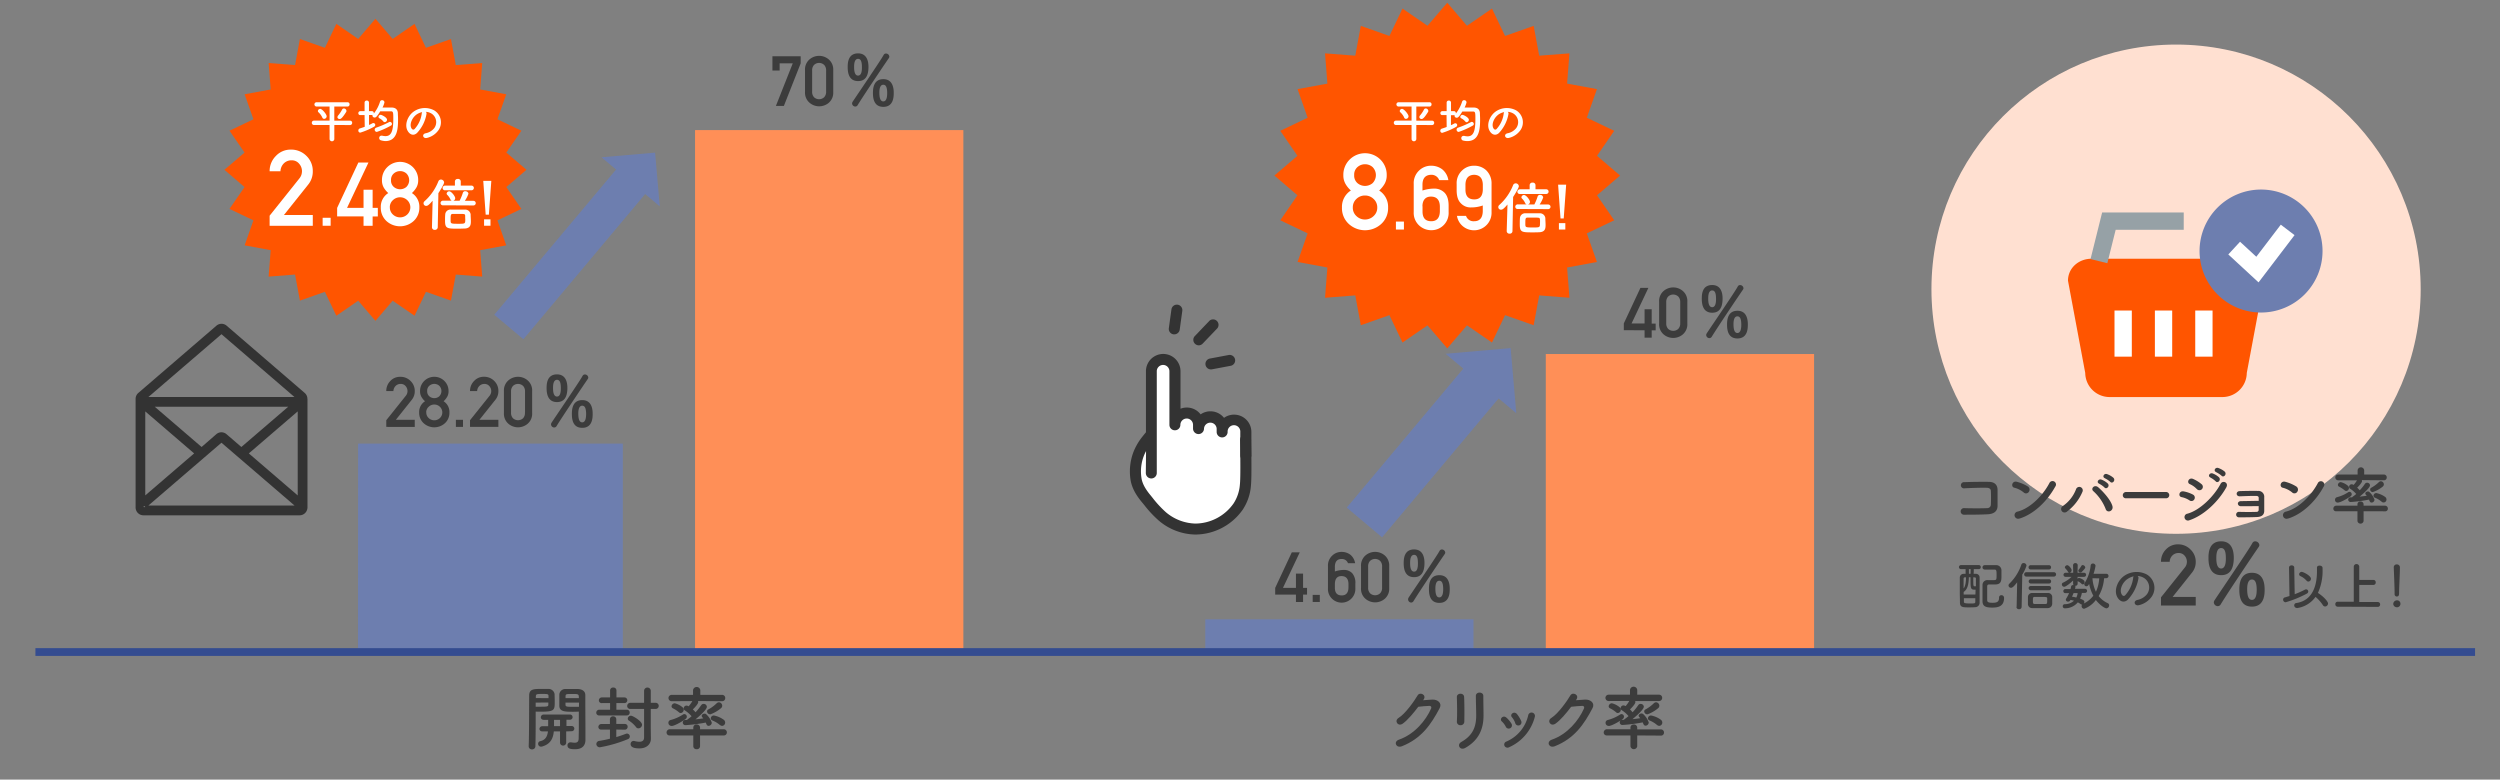 <svg xmlns="http://www.w3.org/2000/svg" width="962" height="300" viewBox="0 0 962 300"><rect x="0" y="0" width="962" height="300" fill="#808080" stroke="none"/><defs><style>.cls-1{fill:#f50;}.cls-2{fill:#fff;}.cls-3{fill:#6d7eaf;}.cls-4{fill:#ff8f57;}.cls-5{fill:none;stroke:#344c90;stroke-linejoin:round;stroke-width:3px;}.cls-6{fill:#3c3c3c;}.cls-7{fill:#ffe0d1;}.cls-8{fill:#333;}.cls-9{fill:#96a1a6;}</style></defs><g id="デザイン"><polygon class="cls-1" points="623.4 67.55 614.53 75.15 621.15 84.77 610.61 89.8 614.5 100.81 603.01 102.94 603.92 114.58 592.28 113.67 590.15 125.15 579.14 121.27 574.11 131.8 564.49 125.19 556.9 134.05 549.3 125.19 539.68 131.8 534.65 121.27 523.64 125.15 521.51 113.67 509.87 114.58 510.78 102.94 499.3 100.81 503.18 89.8 492.65 84.77 499.26 75.15 490.39 67.55 499.26 59.96 492.65 50.34 503.18 45.3 499.3 34.29 510.78 32.17 509.87 20.53 521.51 21.43 523.64 9.95 534.65 13.84 539.68 3.3 549.3 9.92 556.9 1.05 564.49 9.92 574.11 3.3 579.15 13.84 590.16 9.95 592.28 21.43 603.92 20.53 603.02 32.17 614.5 34.29 610.61 45.3 621.15 50.34 614.53 59.96 623.4 67.55"/><path class="cls-2" d="M545,48.1l0,5.44a.92.92,0,0,1-1.83,0V48.1l-6,0a.8.8,0,0,1-.83-.85.79.79,0,0,1,.83-.83h6V41l-5,0a.83.83,0,1,1,0-1.66h11.91a.76.76,0,0,1,.78.81.79.79,0,0,1-.78.85L545,41v5.44h6.1a.77.77,0,0,1,.77.83.8.8,0,0,1-.77.85Zm-4.7-2.93a6.33,6.33,0,0,0-1.41-1.93.67.67,0,0,1-.27-.53.89.89,0,0,1,.9-.81c.78,0,2.48,2.11,2.48,2.84a1,1,0,0,1-1,1A.78.78,0,0,1,540.28,45.17Zm5.88-.16a.85.85,0,0,1,.23-.56,11.48,11.48,0,0,0,1.52-2.26.73.73,0,0,1,.69-.45,1,1,0,0,1,1,.92.8.8,0,0,1-.14.47c-1.57,2.48-2.08,2.66-2.46,2.66A.81.81,0,0,1,546.16,45Z"/><path class="cls-2" d="M556.63,44.29H555a.7.7,0,0,1-.74-.73.75.75,0,0,1,.74-.79h1.67V39.48a.77.77,0,0,1,.83-.78.78.78,0,0,1,.85.78v3.29h1.16a.7.7,0,0,1,.7.76s0,.1,0,.16a14.24,14.24,0,0,0,2.41-4.58.78.78,0,0,1,.78-.56.87.87,0,0,1,.92.82,8.17,8.17,0,0,1-.74,2c.94,0,2.29,0,3.21,0,.73,0,2.55,0,2.68,2.13,0,.63.07,1.5.07,2.46,0,3.34-.18,8.33-4.9,8.33a7,7,0,0,1-1.64-.21.89.89,0,0,1-.69-.91.84.84,0,0,1,.85-.88l.29,0a5.44,5.44,0,0,0,1.28.17c2.19,0,3-1.87,3-6.55,0-2.42,0-3-.9-3h-4.13c-1.32,2.27-1.79,2.4-2.15,2.4a.82.82,0,0,1-.85-.74.75.75,0,0,1,.06-.29.6.6,0,0,1-.27.06h-1.16l0,3.83a13.91,13.91,0,0,0,1.28-.63.85.85,0,0,1,.42-.11.71.71,0,0,1,.7.72.84.84,0,0,1-.5.72,27,27,0,0,1-5.26,2.25.76.76,0,0,1-.74-.82.81.81,0,0,1,.56-.79c.61-.2,1.26-.4,1.89-.65Zm4.68,6.47a.84.84,0,0,1-.2-1.65A36.9,36.9,0,0,0,566,47a.62.62,0,0,1,.36-.1.8.8,0,0,1,.76.8.69.69,0,0,1-.4.63A30.18,30.18,0,0,1,561.31,50.76Zm2.53-4a4.83,4.83,0,0,0-1.55-1.23.59.59,0,0,1-.37-.54.84.84,0,0,1,.84-.79c.41,0,2.46,1,2.46,1.91a1,1,0,0,1-.85.94A.69.69,0,0,1,563.84,46.74Z"/><path class="cls-2" d="M580.46,43.85a14.27,14.27,0,0,1-3.65,7.32c-1.4,1.29-2.92.58-3.71-1-1.14-2.24.07-5.61,2.49-7.29a7.55,7.55,0,0,1,7.82-.41,5.35,5.35,0,0,1,1.68,7.59,7.56,7.56,0,0,1-4.41,3c-1.6.42-2.16-1.41-.6-1.77a5.59,5.59,0,0,0,3.36-2,3.9,3.9,0,0,0-1-5.54,4.7,4.7,0,0,0-2.24-.72A.94.94,0,0,1,580.46,43.85Zm-4,.34c-1.68,1.31-2.58,3.71-1.82,5.1.27.53.74.8,1.19.4a10.82,10.82,0,0,0,2.8-6,1.28,1.28,0,0,1,.17-.56A6,6,0,0,0,576.44,44.19Z"/><polygon class="cls-1" points="202.58 65.34 194.83 71.98 200.62 80.39 191.41 84.79 194.8 94.41 184.77 96.27 185.56 106.44 175.39 105.65 173.53 115.68 163.91 112.29 159.51 121.5 151.1 115.71 144.47 123.46 137.83 115.71 129.42 121.5 125.02 112.29 115.4 115.68 113.54 105.65 103.37 106.44 104.16 96.27 94.13 94.41 97.52 84.79 88.31 80.39 94.1 71.98 86.35 65.34 94.1 58.71 88.31 50.3 97.52 45.9 94.13 36.28 104.16 34.42 103.37 24.25 113.54 25.04 115.4 15.01 125.02 18.4 129.42 9.19 137.83 14.98 144.47 7.23 151.1 14.98 159.51 9.19 163.91 18.4 173.53 15.01 175.39 25.04 185.56 24.25 184.77 34.42 194.81 36.28 191.41 45.9 200.62 50.3 194.83 58.71 202.58 65.34"/><path class="cls-3" d="M463.79,238.32H567v13.26H463.79Zm-326-67.62H239.66v80.88H137.75Z"/><path class="cls-4" d="M594.82,136.23H698.06V251.58H594.82ZM267.46,50.06H370.7V251.58H267.46Z"/><line class="cls-5" x1="13.63" y1="250.91" x2="952.4" y2="250.91"/><path class="cls-6" d="M148.64,164.27V161.7l7.47-9.35a2.81,2.81,0,0,0,.7-1.9,2.91,2.91,0,0,0-.71-1.86,2.37,2.37,0,0,0-1.93-.86,2.69,2.69,0,0,0-1.91.75,3,3,0,0,0-.88,2h-2.74a5.39,5.39,0,0,1,1.59-3.91A5,5,0,0,1,154,145a5.38,5.38,0,0,1,4,1.61,5.28,5.28,0,0,1,1.6,3.88,5.17,5.17,0,0,1-1.14,3.35l-6.15,7.71h7.29v2.73Z"/><path class="cls-6" d="M161.29,158.7a4.88,4.88,0,0,1,2.26-4.3,6.66,6.66,0,0,1-1.38-1.69,4.22,4.22,0,0,1-.53-2.18,5.36,5.36,0,0,1,1.58-3.92,5.5,5.5,0,0,1,7.8,0,5.39,5.39,0,0,1,1.58,3.92,4.22,4.22,0,0,1-.54,2.18,7.27,7.27,0,0,1-1.36,1.69,4.9,4.9,0,0,1,2.24,4.3,5.38,5.38,0,0,1-1.72,4.14,6.09,6.09,0,0,1-8.21,0A5.42,5.42,0,0,1,161.29,158.7Zm2.75,0a2.81,2.81,0,0,0,.92,2.17,3.13,3.13,0,0,0,4.31,0,3,3,0,0,0,0-4.34,3.1,3.1,0,0,0-4.31,0A2.82,2.82,0,0,0,164,158.67Zm.34-8.19a2.49,2.49,0,0,0,.84,2,2.9,2.9,0,0,0,1.9.7,2.86,2.86,0,0,0,1.89-.7,2.87,2.87,0,0,0,0-4.08,2.87,2.87,0,0,0-1.89-.71,2.91,2.91,0,0,0-1.9.71A2.49,2.49,0,0,0,164.38,150.48Z"/><path class="cls-6" d="M175.42,164.27v-2.73h2.74v2.73Z"/><path class="cls-6" d="M180.86,164.27V161.7l7.48-9.35a3,3,0,0,0,.56-1,3.09,3.09,0,0,0,.13-.89,2.86,2.86,0,0,0-.71-1.86,2.36,2.36,0,0,0-1.92-.86,2.67,2.67,0,0,0-1.91.75,2.93,2.93,0,0,0-.89,2h-2.74a5.39,5.39,0,0,1,1.59-3.91,5,5,0,0,1,3.74-1.6,5.4,5.4,0,0,1,4,1.61,5.31,5.31,0,0,1,1.59,3.88,5.17,5.17,0,0,1-1.14,3.35l-6.15,7.71h7.29v2.73Z"/><path class="cls-6" d="M193.91,158.93V150.5a5.1,5.1,0,0,1,1.65-4.07,5.67,5.67,0,0,1,7.55,0,5.08,5.08,0,0,1,1.66,4.07v8.43a5.06,5.06,0,0,1-1.66,4.07,5.7,5.7,0,0,1-7.55,0A5.09,5.09,0,0,1,193.91,158.93Zm8.12-.15v-8.12a3,3,0,0,0-.74-2.15,2.83,2.83,0,0,0-3.9,0,3,3,0,0,0-.74,2.15v8.12a3,3,0,0,0,.74,2.16,2.88,2.88,0,0,0,3.9,0A3,3,0,0,0,202,158.78Z"/><path class="cls-6" d="M210.33,149.38c0-1.48.06-5.32,4-5.32,3.22,0,4,2.74,4,5.19,0,3.62-1.29,5.47-4,5.47C211,154.72,210.33,151.85,210.33,149.38Zm2.93,15.12a1.25,1.25,0,0,1-1.23-1.18,1.32,1.32,0,0,1,.21-.67c1.85-2.82,10.88-16,11.93-18a1,1,0,0,1,.88-.56,1.31,1.31,0,0,1,1.32,1.18.88.88,0,0,1-.19.56c-1.15,1.67-9.59,14.16-12,18.11A1.07,1.07,0,0,1,213.26,164.5Zm2.55-15c0-1.74-.18-3.35-1.47-3.35s-1.53,1.66-1.53,3.09c0,1.18.1,3.35,1.53,3.35C215.57,152.6,215.81,150.91,215.81,149.51Zm4.25,9.86c0-1.48.05-5.4,4-5.4,3.25,0,4,2.77,4,5.24,0,1.4,0,5.43-4,5.43C220.68,164.64,220.06,161.82,220.06,159.37Zm5.48,0c0-2.44-.57-3.25-1.51-3.25-1.23,0-1.5,1.62-1.5,3,0,1.64.24,3.41,1.5,3.41S225.54,160.77,225.54,159.34Z"/><path class="cls-6" d="M297.23,27.14v-5.5H308.1v2.74l-6.46,16.37h-3.07l6.48-16.37H300v2.76Z"/><path class="cls-6" d="M309.77,35.41V27a5.09,5.09,0,0,1,1.65-4.07,5.67,5.67,0,0,1,7.55,0A5.1,5.1,0,0,1,320.63,27v8.43A5.1,5.1,0,0,1,319,39.48a5.7,5.7,0,0,1-7.55,0A5.09,5.09,0,0,1,309.77,35.41Zm8.12-.16V27.14a3,3,0,0,0-.75-2.15,2.83,2.83,0,0,0-3.9,0,3,3,0,0,0-.73,2.15v8.11a3,3,0,0,0,.73,2.16,2.85,2.85,0,0,0,3.9,0A3,3,0,0,0,317.89,35.25Z"/><path class="cls-6" d="M326.19,25.86c0-1.48.05-5.32,4-5.32,3.22,0,4,2.74,4,5.18,0,3.63-1.29,5.48-4,5.48C326.83,31.2,326.19,28.33,326.19,25.86ZM329.12,41a1.26,1.26,0,0,1-1.24-1.18,1.24,1.24,0,0,1,.22-.67c1.85-2.82,10.87-16,11.92-18a1,1,0,0,1,.89-.56,1.31,1.31,0,0,1,1.31,1.18,1,1,0,0,1-.18.56c-1.16,1.67-9.59,14.16-12,18.1A1.06,1.06,0,0,1,329.12,41Zm2.55-15c0-1.74-.19-3.36-1.48-3.36s-1.53,1.67-1.53,3.09c0,1.18.11,3.36,1.53,3.36C331.43,29.08,331.67,27.39,331.67,26Zm4.24,9.86c0-1.48.06-5.4,4-5.4,3.25,0,4,2.77,4,5.24,0,1.39,0,5.42-4,5.42C336.53,41.11,335.91,38.29,335.91,35.85Zm5.48,0c0-2.44-.56-3.25-1.5-3.25-1.24,0-1.51,1.61-1.51,3,0,1.64.25,3.41,1.51,3.41S341.39,37.25,341.39,35.82Z"/><path class="cls-6" d="M624.84,127.05v-2.59l6.4-13.69h3.06l-6.47,13.69h5V119h2.74v5.51h1.53v2.59h-1.53v2.83h-2.74v-2.83Z"/><path class="cls-6" d="M638.43,124.54v-8.43a5.09,5.09,0,0,1,1.65-4.07,5.67,5.67,0,0,1,7.55,0,5.1,5.1,0,0,1,1.66,4.07v8.43a5.11,5.11,0,0,1-1.66,4.07,5.7,5.7,0,0,1-7.55,0A5.1,5.1,0,0,1,638.43,124.54Zm8.12-.16v-8.11a3,3,0,0,0-.74-2.15,2.84,2.84,0,0,0-3.91,0,3,3,0,0,0-.73,2.15v8.11a3,3,0,0,0,.73,2.16,2.87,2.87,0,0,0,3.91,0A3,3,0,0,0,646.55,124.38Z"/><path class="cls-6" d="M654.85,115c0-1.48,0-5.32,4-5.32,3.23,0,4,2.74,4,5.18,0,3.63-1.29,5.48-4,5.48C655.5,120.33,654.85,117.46,654.85,115Zm2.93,15.12a1.26,1.26,0,0,1-1.24-1.18,1.3,1.3,0,0,1,.22-.68c1.85-2.82,10.88-16,11.92-18a1,1,0,0,1,.89-.57,1.33,1.33,0,0,1,1.32,1.19,1,1,0,0,1-.19.56c-1.16,1.67-9.59,14.16-12,18.1A1.06,1.06,0,0,1,657.78,130.11Zm2.55-15c0-1.75-.19-3.36-1.48-3.36s-1.53,1.67-1.53,3.09c0,1.18.11,3.36,1.53,3.36C660.09,118.21,660.33,116.52,660.33,115.12Zm4.24,9.86c0-1.48.06-5.4,4-5.4,3.25,0,4,2.77,4,5.24,0,1.39,0,5.42-4,5.42C665.19,130.24,664.57,127.42,664.57,125Zm5.48,0c0-2.44-.56-3.25-1.5-3.25-1.24,0-1.5,1.61-1.5,3,0,1.64.24,3.41,1.5,3.41S670.05,126.37,670.05,125Z"/><path class="cls-6" d="M490.69,228.8v-2.58l6.4-13.69h3.06l-6.47,13.69h5v-5.51h2.74v5.51h1.53v2.58h-1.53v2.84h-2.74V228.8Z"/><path class="cls-6" d="M505.12,231.64v-2.73h2.74v2.73Z"/><path class="cls-6" d="M511,226.34v-8.46a5.2,5.2,0,0,1,1.65-4.09,5.07,5.07,0,0,1,3.62-1.42,5.52,5.52,0,0,1,3.36,1.1,5.27,5.27,0,0,1,1.82,3.24h-2.75a2.47,2.47,0,0,0-2.44-1.61c-1.72,0-2.58,1-2.6,3v1.8a11.11,11.11,0,0,1,3.54-.59,4.29,4.29,0,0,1,3.12,1.25,5.64,5.64,0,0,1,1.22,4.07v1.74a5.28,5.28,0,0,1-8.89,4.1A5.19,5.19,0,0,1,511,226.34Zm2.66-1.73v1.57q0,2.92,2.61,2.94c1.69,0,2.56-1,2.62-2.94v-1.57c-.06-1.92-.93-2.89-2.62-2.93S513.7,222.69,513.67,224.61Z"/><path class="cls-6" d="M523.72,226.3v-8.43a5.13,5.13,0,0,1,1.65-4.08,5.7,5.7,0,0,1,7.55,0,5.13,5.13,0,0,1,1.65,4.08v8.43a5.07,5.07,0,0,1-1.65,4.06,5.7,5.7,0,0,1-7.55,0A5.07,5.07,0,0,1,523.72,226.3Zm8.11-.16V218a3,3,0,0,0-.74-2.15,2.85,2.85,0,0,0-3.9,0,3,3,0,0,0-.73,2.15v8.12a3,3,0,0,0,.73,2.16,2.85,2.85,0,0,0,3.9,0A3,3,0,0,0,531.83,226.14Z"/><path class="cls-6" d="M540.14,216.74c0-1.47.05-5.32,4-5.32,3.22,0,4,2.74,4,5.19,0,3.62-1.28,5.48-4,5.48C540.78,222.09,540.14,219.21,540.14,216.74Zm2.92,15.13a1.26,1.26,0,0,1-1.23-1.19A1.38,1.38,0,0,1,542,230c1.86-2.82,10.88-16,11.93-18a1,1,0,0,1,.89-.57,1.32,1.32,0,0,1,1.31,1.18.93.93,0,0,1-.19.57c-1.15,1.66-9.58,14.15-12,18.1A1.11,1.11,0,0,1,543.06,231.87Zm2.56-15c0-1.75-.19-3.36-1.48-3.36s-1.53,1.66-1.53,3.09c0,1.18.11,3.36,1.53,3.36C545.37,220,545.62,218.27,545.62,216.88Zm4.24,9.85c0-1.47,0-5.39,4-5.39,3.25,0,4,2.76,4,5.23,0,1.4,0,5.43-4,5.43C550.48,232,549.86,229.18,549.86,226.73Zm5.48,0c0-2.45-.56-3.25-1.5-3.25-1.24,0-1.51,1.61-1.51,3,0,1.63.24,3.41,1.51,3.41S555.34,228.13,555.34,226.71Z"/><path class="cls-6" d="M206.13,276.27c0,3,0,7.06-.11,10.9a1.22,1.22,0,0,1-1.31,1.19,1.19,1.19,0,0,1-1.27-1.13v-.06c.19-5,.14-13.86.19-19.52,0-2.47,1.64-2.55,4.62-2.55,1.08,0,2.18,0,2.69,0a2.35,2.35,0,0,1,2.47,2.07c0,.91.05,1.85.05,2.77,0,3.3,0,3.92-5.45,3.92-.73,0-1.4,0-1.88-.05Zm4.94-7.63c0-.29,0-.56,0-.81,0-.77-.35-.8-2.41-.8-2.23,0-2.42.05-2.47,1,0,.19,0,.38,0,.59Zm-4.94,1.72v1.58c.4,0,1.21,0,2,0,2.66,0,2.85-.11,2.87-.83,0-.24,0-.51,0-.78Zm11.74,11.09v4.38a1.19,1.19,0,0,1-2.37,0v-4.38h-2.39c-.29,2.88-1.37,4.86-4.4,5.78a2,2,0,0,1-.51.08,1.08,1.08,0,0,1-1.13-1.1,1,1,0,0,1,.78-1c2.12-.45,2.76-1.93,3-3.76h-2.09c-.81,0-1.18-.48-1.18-1a1.1,1.1,0,0,1,1.18-1h2.17V279c0-.7,0-1.37,0-2h-1.64c-.81,0-1.18-.48-1.18-1a1.1,1.1,0,0,1,1.18-1.05h10.05a1,1,0,1,1,0,2h-1.37v2.42H220a1,1,0,1,1,0,2ZM215.5,277h-2.31v2.42h2.31Zm5.32-3.11c-3.38,0-5.51,0-5.59-2.28,0-.52,0-1.08,0-1.64,0-.92,0-1.86,0-2.77a2.29,2.29,0,0,1,2.42-2.07c.51,0,1.66,0,2.76,0,.81,0,1.56,0,2,0,2,.11,2.82,1.13,2.82,2.31v2c0,4,.05,8.43.05,11.87,0,1.29,0,2.42,0,3.36,0,1.93-.94,3.63-4,3.63-1.83,0-2.91-.25-2.91-1.48a1.13,1.13,0,0,1,1.11-1.18l.21,0a10.49,10.49,0,0,0,1.45.16c.89,0,1.5-.32,1.53-1.63,0-1.08.06-2.31.06-3.58,0-1.93,0-4,0-5.66v-1.1C222.33,273.85,221.6,273.88,220.82,273.88Zm1.93-5.24c0-1.58-.1-1.61-2.55-1.61-2.23,0-2.52,0-2.58.83,0,.24,0,.51,0,.78Zm.06,1.72H217.6c0,.27,0,.54,0,.78,0,.83.62.83,3,.83.89,0,1.8,0,2.18,0Z"/><path class="cls-6" d="M230.62,275.3a1.06,1.06,0,0,1-1.18-1.05,1.14,1.14,0,0,1,1.18-1.15h4.14v-2.55h-3.11a1.06,1.06,0,0,1-1.21-1.05,1.14,1.14,0,0,1,1.21-1.13h3.11l0-2.68a1.12,1.12,0,0,1,1.21-1.13,1.14,1.14,0,0,1,1.24,1.13v2.68h3.09a1.09,1.09,0,1,1,0,2.18h-3.12v2.55h4a1.07,1.07,0,0,1,1.13,1.1,1.08,1.08,0,0,1-1.13,1.1Zm6.53,5.43v2.9c1.37-.4,2.63-.86,3.63-1.24a1,1,0,0,1,.48-.1,1.1,1.1,0,0,1,1.1,1.1,1.15,1.15,0,0,1-.83,1.07,51.37,51.37,0,0,1-10.66,3.09,1.3,1.3,0,0,1-1.4-1.26,1.27,1.27,0,0,1,1.24-1.21c1.31-.22,2.68-.48,4-.83v-3.5l-3.28,0h0a1.05,1.05,0,0,1-1.18-1,1.15,1.15,0,0,1,1.2-1.15l3.25,0v-1.82a1.12,1.12,0,0,1,1.21-1.13,1.14,1.14,0,0,1,1.24,1.13v1.8l3.25,0h0a1.05,1.05,0,0,1,1.12,1.07,1.1,1.1,0,0,1-1.15,1.13Zm10.69-7.93H242.6a1.14,1.14,0,0,1-1.26-1.12,1.21,1.21,0,0,1,1.26-1.24h5.24v-4.59a1.29,1.29,0,0,1,2.58,0v4.59h1.88a1.18,1.18,0,1,1,0,2.36h-1.88v7.63l.05,3.87v.05c0,1.51-1.15,3.63-4.43,3.63-2.87,0-3.38-.89-3.38-1.67a1.15,1.15,0,0,1,1.15-1.2,1.89,1.89,0,0,1,.38.05,7.58,7.58,0,0,0,1.83.27c1,0,1.82-.38,1.82-1.61Zm-2.17,7.47a1.07,1.07,0,0,1-.92-.48,10.59,10.59,0,0,0-2.63-2.42,1,1,0,0,1-.56-.86,1.22,1.22,0,0,1,1.26-1.1c.67,0,4.24,2.09,4.24,3.49A1.45,1.45,0,0,1,245.67,280.27Z"/><path class="cls-6" d="M269.38,283l0,4.19a1.18,1.18,0,0,1-1.32,1.1,1.17,1.17,0,0,1-1.28-1.1l0-4.19-9,0a1.14,1.14,0,0,1-1.29-1.12,1.26,1.26,0,0,1,1.29-1.27l9,0,0-.67v0a1.17,1.17,0,0,1,1.28-1.15,1.22,1.22,0,0,1,1.32,1.15v0l0,.67,9.08,0a1.2,1.2,0,0,1,1.24,1.24,1.15,1.15,0,0,1-1.24,1.15Zm-11-3.68a1.16,1.16,0,0,1-1.18-1.18,1.07,1.07,0,0,1,.84-1.08,16.28,16.28,0,0,0,4.75-2.09,1,1,0,0,1,.56-.19,1,1,0,0,1,.94,1,1.06,1.06,0,0,1-.48.89C261.59,278.26,259.26,279.36,258.42,279.36Zm10.18-9.56a.69.69,0,0,1,.11.43c0,.75-1.64,2.39-2.07,2.79a12,12,0,0,1,1.05,1.1,23.7,23.7,0,0,0,2.18-2.74,1.08,1.08,0,0,1,.91-.48A1.19,1.19,0,0,1,272,272c0,1-2.64,3.39-4.38,4.81,1.05-.11,2-.22,3-.38-.1-.13-.24-.29-.37-.43a.8.8,0,0,1-.24-.53c0-.49.59-.86,1.12-.86a.94.94,0,0,1,.59.21,7.81,7.81,0,0,1,2.18,3.28,1.28,1.28,0,0,1-1.24,1.21c-.59,0-.8-.51-1.07-1.27a60.47,60.47,0,0,1-7.79,1,1,1,0,0,1-1.07-1,1,1,0,0,1,1-1l.67,0a.41.41,0,0,1,.16-.21,16.45,16.45,0,0,0,1.56-1.21,11.66,11.66,0,0,0-2.55-2.23.93.93,0,0,1-.49-.81,1.1,1.1,0,0,1,1.08-1.07,1.13,1.13,0,0,1,.64.19l.19.08a11.48,11.48,0,0,0,1.42-2l-7.87.05a1.23,1.23,0,0,1-1.31-1.24,1.22,1.22,0,0,1,1.31-1.2l8.14,0,0-1.8v0a1.41,1.41,0,0,1,2.8,0v0l0,1.8,8.35,0a1.17,1.17,0,0,1,1.24,1.2,1.18,1.18,0,0,1-1.24,1.24Zm-7.35,4.29a10.9,10.9,0,0,0-2.29-1.5.85.85,0,0,1-.51-.75,1.28,1.28,0,0,1,1.24-1.18,7.43,7.43,0,0,1,3,1.55,1.26,1.26,0,0,1-.72,2.21A1.14,1.14,0,0,1,261.25,274.09Zm12,.81a1.15,1.15,0,0,1-1.13-1.1.83.83,0,0,1,.51-.78,14.71,14.71,0,0,0,3.17-2.34,1.27,1.27,0,0,1,.89-.4,1.35,1.35,0,0,1,1.26,1.34,1.26,1.26,0,0,1-.48.94A13.46,13.46,0,0,1,273.28,274.9Zm3.79,4.11a10.22,10.22,0,0,0-2.77-1.69c-.51-.22-.73-.54-.73-.89a1.19,1.19,0,0,1,1.24-1.07,9.59,9.59,0,0,1,3.71,1.61,1.34,1.34,0,0,1,.59,1.1,1.25,1.25,0,0,1-1.18,1.29A1.37,1.37,0,0,1,277.07,279Z"/><path class="cls-6" d="M547.58,269.45c1.15-.08,2.47-.19,3.55-.25,2.06-.1,3.86,1.35,2.87,3.25-3.28,6.26-7,11.72-14.53,14.7-2.28.88-3.39-1.75-1.16-2.53,6-2.07,10.4-7.44,12.39-12,.21-.51,0-1-.65-1-1.13,0-3.09.22-4.3.35-1.82,2.42-4.19,5.24-6,6.5s-3.38-1.1-1.56-2.23c2.58-1.58,6.07-6.52,7.31-8.65.88-1.5,3.57-.21,2.31,1.59Z"/><path class="cls-6" d="M562,279.06a1.32,1.32,0,0,1-1.4-1.37c.17-2.66.08-6.87,0-9.43-.08-1.66,2.69-1.8,2.79-.1.14,2.42.14,7,.08,9.51A1.38,1.38,0,0,1,562,279.06Zm.22,6.5c4.75-2.63,5.82-6.23,5.82-10.23,0-2.1-.13-5.43-.13-7.55,0-1.74,2.9-1.64,2.87,0,0,2.28.08,5.29.08,7.52,0,4.62-1.39,9.27-6.95,12.46C561.74,289,560.55,286.5,562.25,285.56Z"/><path class="cls-6" d="M579.46,279.71a6.84,6.84,0,0,0-1.53-2.07c-1.1-.94.46-2.63,1.72-1.51a10.1,10.1,0,0,1,2,2.4A1.24,1.24,0,1,1,579.46,279.71Zm-.53,7.28a1.2,1.2,0,0,1,.67-1.62,14.39,14.39,0,0,0,8.46-10.15,1.31,1.31,0,1,1,2.52.7,17.51,17.51,0,0,1-9.8,11.58A1.29,1.29,0,0,1,578.93,287Zm4.13-8.76A7.1,7.1,0,0,0,581.8,276c-1-1.07.83-2.55,1.93-1.23a11.67,11.67,0,0,1,1.62,2.66A1.22,1.22,0,1,1,583.06,278.23Z"/><path class="cls-6" d="M606.4,269.45c1.16-.08,2.47-.19,3.55-.25,2.07-.1,3.87,1.35,2.87,3.25-3.27,6.26-7,11.72-14.53,14.7-2.28.88-3.38-1.75-1.15-2.53,6-2.07,10.39-7.44,12.38-12,.21-.51,0-1-.65-1-1.12,0-3.08.22-4.29.35-1.83,2.42-4.19,5.24-6.05,6.5s-3.38-1.1-1.55-2.23c2.57-1.58,6.07-6.52,7.3-8.65.89-1.5,3.57-.21,2.31,1.59Z"/><path class="cls-6" d="M630,283l0,4.19a1.32,1.32,0,0,1-2.6,0l0-4.19-9,0a1.15,1.15,0,0,1-1.29-1.12,1.26,1.26,0,0,1,1.29-1.27l9,0,0-.67v0a1.17,1.17,0,0,1,1.29-1.15A1.21,1.21,0,0,1,630,280v0l0,.67,9.08,0a1.2,1.2,0,0,1,1.23,1.24,1.14,1.14,0,0,1-1.23,1.15Zm-11-3.68a1.16,1.16,0,0,1-1.18-1.18,1.07,1.07,0,0,1,.83-1.08,16.28,16.28,0,0,0,4.75-2.09,1,1,0,0,1,.57-.19,1,1,0,0,1,.94,1,1.07,1.07,0,0,1-.49.89C622.2,278.26,619.86,279.36,619,279.36Zm10.18-9.56a.77.77,0,0,1,.11.43c0,.75-1.64,2.39-2.07,2.79a13.42,13.42,0,0,1,1,1.1,21.73,21.73,0,0,0,2.18-2.74,1.09,1.09,0,0,1,.91-.48,1.19,1.19,0,0,1,1.24,1.07c0,1-2.63,3.39-4.38,4.81,1-.11,2-.22,3-.38l-.38-.43a.8.8,0,0,1-.24-.53c0-.49.59-.86,1.13-.86a1,1,0,0,1,.59.21,7.86,7.86,0,0,1,2.17,3.28,1.28,1.28,0,0,1-1.23,1.21c-.59,0-.81-.51-1.08-1.27a60,60,0,0,1-7.79,1,1,1,0,0,1-1.07-1,1,1,0,0,1,1-1l.67,0a.41.41,0,0,1,.16-.21,16.45,16.45,0,0,0,1.56-1.21,11.66,11.66,0,0,0-2.55-2.23.92.92,0,0,1-.48-.81,1.09,1.09,0,0,1,1.07-1.07,1.13,1.13,0,0,1,.64.19l.19.08a11.52,11.52,0,0,0,1.43-2l-7.87.05a1.24,1.24,0,0,1-1.32-1.24,1.23,1.23,0,0,1,1.32-1.2l8.13,0,0-1.8v0a1.4,1.4,0,0,1,2.79,0v0l0,1.8,8.36,0a1.17,1.17,0,0,1,1.23,1.2,1.18,1.18,0,0,1-1.23,1.24Zm-7.36,4.29a10.9,10.9,0,0,0-2.29-1.5.87.87,0,0,1-.51-.75,1.28,1.28,0,0,1,1.24-1.18,7.48,7.48,0,0,1,3,1.55,1.3,1.3,0,0,1,.43.94,1.27,1.27,0,0,1-1.16,1.27A1.14,1.14,0,0,1,621.85,274.09Zm12,.81a1.16,1.16,0,0,1-1.13-1.1.85.85,0,0,1,.51-.78,14.47,14.47,0,0,0,3.17-2.34,1.27,1.27,0,0,1,.89-.4,1.35,1.35,0,0,1,1.26,1.34,1.26,1.26,0,0,1-.48.94A13.35,13.35,0,0,1,633.88,274.9Zm3.79,4.11a9.93,9.93,0,0,0-2.77-1.69c-.51-.22-.72-.54-.72-.89a1.18,1.18,0,0,1,1.23-1.07,9.53,9.53,0,0,1,3.71,1.61,1.34,1.34,0,0,1,.59,1.1,1.25,1.25,0,0,1-1.18,1.29A1.37,1.37,0,0,1,637.67,279Z"/><circle class="cls-7" cx="837.35" cy="111.28" r="94.13"/><path class="cls-6" d="M764.94,197.89c-2.57.15-6.59.17-9.09.17a1.27,1.27,0,1,1,0-2.53c2.61.1,7,.1,8.83,0a1.38,1.38,0,0,0,1.41-1.36c.07-1.46.07-3.94,0-5.2,0-.81-.61-1.25-1.54-1.27-2.14-.07-6,.07-8.51.19a1.2,1.2,0,1,1-.12-2.35c2.68-.12,7.05-.17,9.48-.12s3.26,1.48,3.26,3.11,0,4.06,0,6.22C768.59,197.07,766.79,197.79,764.94,197.89Z"/><path class="cls-6" d="M778.7,189.48a9,9,0,0,0-3.59-1.8c-1.46-.34-.86-2.8,1-2.28a15.48,15.48,0,0,1,4.28,1.84,1.43,1.43,0,0,1,.32,2A1.29,1.29,0,0,1,778.7,189.48Zm-1.5,10a1.39,1.39,0,1,1-.83-2.62c4.89-1.24,9.8-6.28,12.25-11a1.33,1.33,0,1,1,2.22,1.43C787.82,192.76,782.79,197.75,777.2,199.52Z"/><path class="cls-6" d="M793.71,194.76a13.67,13.67,0,0,0,5.15-6.5,1.33,1.33,0,1,1,2.46,1,18.55,18.55,0,0,1-6.08,7.7A1.34,1.34,0,1,1,793.71,194.76Zm16.51,1a18.19,18.19,0,0,0-4.7-6.76c-1.16-1,.46-2.75,1.92-1.46,2.12,1.87,4.84,5,5.43,7.24C813.35,196.68,810.8,197.67,810.22,195.78Zm-2.44-9.63c-1.24-.51-.26-2,.86-1.58a7.58,7.58,0,0,1,2.4,1.48c1,1-.46,2.48-1.26,1.53A8.54,8.54,0,0,0,807.78,186.15Zm2.22-2.09c-1.24-.49-.37-2,.77-1.61a7.84,7.84,0,0,1,2.46,1.41c1,1-.39,2.48-1.22,1.56A8.67,8.67,0,0,0,810,184.06Z"/><path class="cls-6" d="M818.14,191.74a1.17,1.17,0,0,1-1.29-1.17,1.24,1.24,0,0,1,1.29-1.24h15.27a1.21,1.21,0,1,1,0,2.41Z"/><path class="cls-6" d="M842.5,192.54a8.54,8.54,0,0,0-3-1.24c-1.46-.24-1-2.55.78-2.21a12.37,12.37,0,0,1,3.55,1.22,1.31,1.31,0,0,1,.56,1.82A1.27,1.27,0,0,1,842.5,192.54Zm0,7.64a1.33,1.33,0,1,1-.8-2.51c4.84-1.31,10.24-6.66,12.79-11.5.8-1.5,3.24-.51,2.17,1.41C853.54,193.15,848,198.35,842.5,200.18Zm2.82-12a8.41,8.41,0,0,0-2.65-1.88c-1.38-.56-.41-2.72,1.24-2a13.47,13.47,0,0,1,3.24,2,1.31,1.31,0,1,1-1.83,1.85Zm5.28-4.43c-1.24-.51-.27-2,.85-1.56a7.75,7.75,0,0,1,2.41,1.46c.95,1-.46,2.51-1.27,1.56A8.38,8.38,0,0,0,850.6,183.79Zm2.21-2.07c-1.24-.48-.36-2,.78-1.6a7.94,7.94,0,0,1,2.46,1.38c1,1-.39,2.51-1.22,1.58A9.17,9.17,0,0,0,852.81,181.72Z"/><path class="cls-6" d="M862.3,194.78a1.08,1.08,0,0,1-1.17-.95c0-.53.44-1,1.24-1,1.65,0,5-.1,6.78-.1,0-.48,0-.87,0-1.14,0-.54-.37-.73-.9-.75-1.56-.05-4.52.07-6.35.14-1.6.07-1.65-1.94-.07-2,2-.07,5.25-.12,7-.07a2.24,2.24,0,0,1,2.45,2.43c0,1.07,0,3.62,0,5.21,0,1.89-1.41,2.33-2.77,2.4-1.9.1-5.06.12-6.88.12a1.06,1.06,0,1,1,0-2.11c1.89.07,5.39.07,6.71,0a.76.76,0,0,0,.8-.73c0-.36,0-.89,0-1.48C866.87,194.78,863.9,194.8,862.3,194.78Z"/><path class="cls-6" d="M882,189.48a9,9,0,0,0-3.6-1.8c-1.46-.34-.85-2.8,1-2.28a15.48,15.48,0,0,1,4.28,1.84,1.44,1.44,0,0,1,.31,2A1.28,1.28,0,0,1,882,189.48Zm-1.51,10a1.39,1.39,0,1,1-.82-2.62c4.88-1.24,9.79-6.28,12.25-11a1.32,1.32,0,1,1,2.21,1.43C891.16,192.76,886.12,197.75,880.53,199.52Z"/><path class="cls-6" d="M909.51,196.73l0,3.79a1.2,1.2,0,0,1-2.36,0l0-3.79-8.12,0a1,1,0,0,1-1.16-1,1.12,1.12,0,0,1,1.16-1.14l8.12,0,0-.61v0a1.07,1.07,0,0,1,1.17-1,1.11,1.11,0,0,1,1.19,1v0l0,.61,8.22,0a1.08,1.08,0,0,1,1.12,1.11,1,1,0,0,1-1.12,1.05Zm-9.92-3.34a1,1,0,0,1-1.07-1.07,1,1,0,0,1,.76-1,14.63,14.63,0,0,0,4.3-1.9.92.92,0,0,1,.51-.16.9.9,0,0,1,.85.92,1,1,0,0,1-.43.8C902.46,192.4,900.35,193.39,899.59,193.39Zm9.22-8.65a.73.73,0,0,1,.1.39c0,.68-1.49,2.16-1.88,2.53a11,11,0,0,1,1,1,19.56,19.56,0,0,0,2-2.48,1,1,0,0,1,.83-.43,1.07,1.07,0,0,1,1.12,1c0,.87-2.39,3.06-4,4.35,1-.1,1.85-.19,2.75-.34-.1-.12-.22-.27-.34-.39a.77.77,0,0,1-.22-.49c0-.43.54-.77,1-.77a.87.87,0,0,1,.54.19,7.11,7.11,0,0,1,2,3,1.17,1.17,0,0,1-1.12,1.09c-.54,0-.73-.46-1-1.14a54.29,54.29,0,0,1-7,.92.92.92,0,0,1-1-.92.9.9,0,0,1,.93-.88l.6,0a.48.48,0,0,1,.15-.2,13.39,13.39,0,0,0,1.41-1.09,10.54,10.54,0,0,0-2.31-2,.84.84,0,0,1-.44-.73,1,1,0,0,1,1-1,1.08,1.08,0,0,1,.58.17l.17.07a9.85,9.85,0,0,0,1.29-1.77l-7.13,0a1.11,1.11,0,1,1,0-2.21l7.37,0,0-1.63v0a1.27,1.27,0,0,1,2.53,0v0l0,1.63,7.56,0a1.06,1.06,0,0,1,1.12,1.09,1.07,1.07,0,0,1-1.12,1.12Zm-6.66,3.89a10.36,10.36,0,0,0-2.07-1.36.77.77,0,0,1-.46-.68,1.16,1.16,0,0,1,1.12-1.07,6.6,6.6,0,0,1,2.74,1.41,1.14,1.14,0,0,1-.65,2A1.07,1.07,0,0,1,902.15,188.63Zm10.89.73a1,1,0,0,1-1-1,.75.75,0,0,1,.46-.7,13.37,13.37,0,0,0,2.87-2.12,1.15,1.15,0,0,1,.8-.36,1.22,1.22,0,0,1,1.14,1.21,1.12,1.12,0,0,1-.43.85A12.1,12.1,0,0,1,913,189.36Zm3.43,3.72a9.15,9.15,0,0,0-2.51-1.53.9.9,0,0,1-.65-.81,1.08,1.08,0,0,1,1.12-1,8.62,8.62,0,0,1,3.35,1.46,1.23,1.23,0,0,1,.54,1,1.14,1.14,0,0,1-1.07,1.16A1.22,1.22,0,0,1,916.47,193.08Z"/><path class="cls-6" d="M759.51,219c0,.62,0,1.2-.06,1.81l1,0a1.38,1.38,0,0,1,1.3,1.37c0,1.14,0,2.49,0,3.88,0,1.93,0,4,0,5.81a1.69,1.69,0,0,1-1.65,1.77c-.66.07-1.52.08-2.33.08-2.39,0-3.52,0-3.58-1.75,0-1.22-.06-2.65-.06-4.1,0-1.95,0-3.94,0-5.53a1.45,1.45,0,0,1,1.45-1.53l.78,0c0-.63,0-1.23,0-1.81h-1.69a.78.78,0,1,1,0-1.55h6.76a.73.73,0,0,1,.77.76.73.73,0,0,1-.77.79Zm-3.38,3.16c-.34,0-.52.12-.54.54,0,.14,0,.54,0,3.74.7-.84.92-2.51.94-4.28Zm4.08,4.74a3.39,3.39,0,0,1-.46,0c-1.43,0-1.49-.58-1.49-3.86v-.92h-.64c-.06,2.33-.38,4.64-2,5.65,0,.32,0,.66,0,1h4.52Zm-4.5,3.3c0,.49,0,1,0,1.43s.38.59,2.39.59c1.67,0,2,0,2-.65,0-.44,0-.88,0-1.37Zm2.61-11.2h-.68v1.79h.64Zm1,3.16c0,3.42,0,3.44.6,3.44a2.68,2.68,0,0,0,.41,0c0-1.11,0-2.1,0-2.92,0-.42-.19-.48-.49-.5Zm4.45-3a.83.83,0,0,1-.91-.83.87.87,0,0,1,.93-.86c.74,0,1.57,0,2.41,0,.6,0,1.21,0,1.79,0a2,2,0,0,1,2.17,2.15c0,.5,0,1.21,0,1.87,0,1.73,0,3.34-2.19,3.4h-2.47c-.65,0-.81.3-.83.73,0,.84,0,1.85,0,2.87,0,.83,0,1.67,0,2.46s.63,1,2.07,1c1.75,0,2.5-.4,2.5-2a.86.86,0,0,1,.92-.92,1,1,0,0,1,1,1.06c0,3.08-2,3.71-4.51,3.71s-3.76-.45-3.78-2.44c0-.93,0-1.87,0-2.84,0-1.14,0-2.31,0-3.46a1.85,1.85,0,0,1,2.09-1.83l2,0c1.26,0,1.32-.06,1.32-1.89,0-1.65,0-2.17-.84-2.17h-1.05c-.88,0-1.79,0-2.71,0Z"/><path class="cls-6" d="M776,233.5l.2-9.43c-1.35,1.75-1.89,2.11-2.37,2.11a.92.92,0,0,1-.95-.89,1,1,0,0,1,.34-.7,18.65,18.65,0,0,0,4.59-7.28.89.89,0,0,1,.86-.65,1.11,1.11,0,0,1,1.13,1,14.71,14.71,0,0,1-1.63,3.46l-.24,12.39a.91.91,0,0,1-1,.91.89.89,0,0,1-1-.89Zm3.84-11.63a.85.85,0,1,1,0-1.69h10.4a.85.85,0,1,1,0,1.69ZM787.9,234c-1,0-2.07,0-3.06,0s-2,0-2.9,0a1.57,1.57,0,0,1-1.59-1.59c0-.45,0-.83,0-1.21s0-1,0-1.49a1.58,1.58,0,0,1,1.63-1.53c.83,0,1.67,0,2.52,0,1.17,0,2.33,0,3.44,0a1.59,1.59,0,0,1,1.75,1.43c0,.46,0,.93,0,1.41s0,.92,0,1.37A1.69,1.69,0,0,1,787.9,234Zm-6.44-14.87a.82.82,0,0,1-.88-.83.83.83,0,0,1,.88-.82h6.92a.8.8,0,0,1,.87.82.81.81,0,0,1-.87.83Zm.06,8a.83.83,0,0,1-.9-.82.82.82,0,0,1,.9-.82h6.88a.8.8,0,0,1,.87.82.81.81,0,0,1-.87.82Zm0-2.59a.83.83,0,0,1-.88-.83.81.81,0,0,1,.88-.82h6.88a.8.8,0,0,1,.87.82.81.81,0,0,1-.87.83Zm6.24,6.58c0-.26,0-.54,0-.83,0-.6-.18-.6-2.86-.6-.72,0-1.43,0-2,0s-.64.3-.64,1.33,0,1.35.64,1.39,1.37,0,2.09,0,1.45,0,2.19,0C787.7,232.36,787.76,232.16,787.76,231.07Z"/><path class="cls-6" d="M809.65,222.52a15.75,15.75,0,0,1-2.09,6.84,9.36,9.36,0,0,0,3.48,2.73.9.9,0,0,1,.56.85,1.15,1.15,0,0,1-1.05,1.15c-.56,0-2.55-1.21-4.06-3.22a9.83,9.83,0,0,1-4.49,3.38,1,1,0,0,1-1-1,.8.8,0,0,1,.24-.6h-.08a.77.77,0,0,1-.48-.16,10.59,10.59,0,0,0-1.13-.71,6.41,6.41,0,0,1-5,2.3.79.79,0,0,1-.81-.81.78.78,0,0,1,.81-.78,5.12,5.12,0,0,0,3.52-1.33,9.77,9.77,0,0,0-1.37-.3l-.08.16a.85.85,0,0,1-.8.48.81.81,0,0,1-.89-.7.86.86,0,0,1,.14-.45,14.66,14.66,0,0,0,1.11-2.11l-1.39,0h0a.75.75,0,0,1-.82-.76.79.79,0,0,1,.84-.81h1.93a8.3,8.3,0,0,0,.22-1,.7.7,0,0,1,.77-.53l.18,0a.82.82,0,0,1-.18-.56l0-1.21c-1.23,1.21-2.84,2.42-3.44,2.42a.92.92,0,0,1-.89-.91.74.74,0,0,1,.51-.7,12.41,12.41,0,0,0,3.23-2.21l-2.25,0h0a.8.8,0,0,1-.86-.79.81.81,0,0,1,.88-.78h2.86l-.06-2.84v0a.86.86,0,0,1,.9-.89.85.85,0,0,1,.89.89v0l-.06,2.84h2.45a.78.78,0,0,1,.85.78.79.79,0,0,1-.83.79h0l-2.45,0,0,.8a.7.7,0,0,1,.56-.38,4.3,4.3,0,0,1,1.79.88.92.92,0,0,1,.34.71c0,.46-.32.9-.7.9a.69.69,0,0,1-.48-.24,4.38,4.38,0,0,0-1.37-.94c-.06,0-.08-.07-.12-.11l0,1v0a.84.84,0,0,1-.91.83h-.08a.41.41,0,0,1,.14.34.39.39,0,0,1,0,.14,4.92,4.92,0,0,1-.18.68h3.78a.79.79,0,1,1,0,1.57h0l-1.12,0a8.21,8.21,0,0,1-.69,2.18c1.55.64,1.65.9,1.65,1.28a1.1,1.1,0,0,1-.24.63,10.2,10.2,0,0,0,3.68-3,16.61,16.61,0,0,1-1.61-4.55c-.34.69-.7.91-1.06.91a.81.81,0,0,1-.81-.77.88.88,0,0,1,.14-.48,15.72,15.72,0,0,0,2.32-6.74.83.83,0,0,1,.88-.77,1,1,0,0,1,1,.85,19.66,19.66,0,0,1-.77,3.1l5,0a.85.85,0,0,1,0,1.69ZM795.77,220a9.22,9.22,0,0,0-1.07-1.35.55.55,0,0,1-.14-.36,1,1,0,0,1,.92-.8c.61,0,1.69,1.35,1.69,1.91a1,1,0,0,1-.86,1A.6.6,0,0,1,795.77,220Zm2.27,8.21h-.12c-.18.46-.4.93-.61,1.39a11.29,11.29,0,0,1,1.65.34,5.4,5.4,0,0,0,.53-1.71Zm2.47-7.93a.75.75,0,0,1-.78-.66.71.71,0,0,1,.2-.46,9.59,9.59,0,0,0,1-1.43.5.5,0,0,1,.48-.28,1.06,1.06,0,0,1,1,.9c0,.2-.07.39-1.31,1.71A.69.69,0,0,1,800.51,220.26Zm4.67,2.24a14,14,0,0,0,1.33,5.19,13.94,13.94,0,0,0,1.27-5.17Z"/><path class="cls-6" d="M822.87,222.6a16,16,0,0,1-4.07,8.15c-1.55,1.43-3.24.64-4.12-1.09-1.27-2.49.08-6.24,2.77-8.11a8.42,8.42,0,0,1,8.7-.46,6,6,0,0,1,1.87,8.45,8.42,8.42,0,0,1-4.91,3.32c-1.77.46-2.4-1.57-.67-2a6.25,6.25,0,0,0,3.75-2.26,4.35,4.35,0,0,0-1.11-6.15,5.17,5.17,0,0,0-2.5-.81A1,1,0,0,1,822.87,222.6Zm-4.47.38c-1.87,1.45-2.88,4.13-2,5.67.3.59.82.89,1.33.45a12.08,12.08,0,0,0,3.11-6.7,1.34,1.34,0,0,1,.19-.63A6.66,6.66,0,0,0,818.4,223Z"/><path class="cls-6" d="M831.55,233v-3.14l9.12-11.42a3.53,3.53,0,0,0,.69-1.23,3.89,3.89,0,0,0,.16-1.09,3.54,3.54,0,0,0-.86-2.27,2.89,2.89,0,0,0-2.36-1.05,3.29,3.29,0,0,0-2.33.91,3.61,3.61,0,0,0-1.08,2.47h-3.34a6.6,6.6,0,0,1,1.93-4.78,6.25,6.25,0,0,1,4.57-1.94,6.6,6.6,0,0,1,4.87,2,6.46,6.46,0,0,1,2,4.73,6.35,6.35,0,0,1-1.4,4.1l-7.5,9.41h8.9V233Z"/><path class="cls-6" d="M849.82,214.79c0-1.8.06-6.49,4.89-6.49,3.93,0,4.85,3.34,4.85,6.33,0,4.43-1.58,6.69-4.85,6.69C850.61,221.32,849.82,217.81,849.82,214.79Zm3.57,18.46a1.54,1.54,0,0,1-1.51-1.44,1.57,1.57,0,0,1,.27-.82c2.26-3.44,13.28-19.58,14.56-22a1.18,1.18,0,0,1,1.08-.69,1.61,1.61,0,0,1,1.61,1.45,1.16,1.16,0,0,1-.23.68c-1.41,2-11.71,17.29-14.63,22.11A1.29,1.29,0,0,1,853.39,233.25ZM856.51,215c0-2.13-.23-4.1-1.8-4.1s-1.87,2-1.87,3.77c0,1.44.13,4.1,1.87,4.1C856.21,218.73,856.51,216.66,856.51,215Zm5.18,12c0-1.8.07-6.59,4.85-6.59,4,0,4.89,3.38,4.89,6.39,0,1.71,0,6.63-4.89,6.63C862.44,233.42,861.69,230,861.69,227Zm6.69,0c0-3-.69-4-1.84-4-1.51,0-1.83,2-1.83,3.67,0,2,.29,4.17,1.83,4.17S868.38,228.7,868.38,227Z"/><path class="cls-6" d="M880.82,218.41v0c0-.58.52-.86,1-.86s1,.26,1,.82l.18,10.28a34.85,34.85,0,0,0,3.93-1.75,1.07,1.07,0,0,1,.48-.12.82.82,0,0,1,.8.83.94.94,0,0,1-.56.82,42.44,42.44,0,0,1-8.11,3.32,1,1,0,0,1-1-1,.9.9,0,0,1,.76-.89c.54-.16,1.13-.32,1.69-.52Zm3,15.54a1,1,0,0,1-1-1,.88.88,0,0,1,.83-.91c5.43-.82,7.92-5.41,7.92-12.25,0-.44,0-.9,0-1.37v0c0-.54.47-.78,1-.78s1.13.3,1.15.84V219a20.26,20.26,0,0,1-1.78,9.15c2.38,1.55,3.89,3.36,3.89,4.09a1.19,1.19,0,0,1-1.13,1.14,1,1,0,0,1-.84-.5,15,15,0,0,0-2.84-3.2A10.57,10.57,0,0,1,883.84,234Zm3.72-10.53a7.17,7.17,0,0,0-2.33-1.73.79.79,0,0,1-.51-.7,1,1,0,0,1,1-.93c.66,0,3.56,1.51,3.56,2.66a1.08,1.08,0,0,1-1,1.07A.86.86,0,0,1,887.56,223.42Z"/><path class="cls-6" d="M899.53,233.46a.9.9,0,0,1-.89-1,.85.85,0,0,1,.89-.91h6.2V218a1.06,1.06,0,0,1,2.11,0v5.15h5.45a.88.88,0,0,1,.89.93.9.9,0,0,1-.89,1h-5.45v6.58H915a.87.87,0,0,1,.87.93.89.89,0,0,1-.87.94Z"/><path class="cls-6" d="M922.3,233.68a1.39,1.39,0,0,1-1.38-1.32A1.45,1.45,0,0,1,922.3,231a1.3,1.3,0,0,1,1.39,1.39A1.33,1.33,0,0,1,922.3,233.68Zm-.86-5.11v-.42c0-2-.2-6.64-.32-9.8v-.06a1.08,1.08,0,0,1,1.16-1.1,1.13,1.13,0,0,1,1.21,1.16c0,2.38-.32,7.91-.32,9.86,0,.48,0,1.33-.89,1.33a.86.86,0,0,1-.84-.95Z"/><polygon class="cls-3" points="518.22 195.33 563.07 141.85 556.27 136.13 581.29 133.95 583.47 159.01 576.67 153.29 531.82 206.77 518.22 195.33"/><polygon class="cls-3" points="190.19 121.11 237.06 65.24 231.45 60.52 252.08 58.73 253.87 79.39 248.26 74.67 201.4 130.54 190.19 121.11"/><path class="cls-2" d="M103.75,86.89V83l11.38-14.25A4.54,4.54,0,0,0,116,67.2a5.09,5.09,0,0,0,.2-1.36A4.36,4.36,0,0,0,115.11,63a3.61,3.61,0,0,0-2.93-1.31,4.12,4.12,0,0,0-2.91,1.13,4.53,4.53,0,0,0-1.35,3.08h-4.17A8.18,8.18,0,0,1,106.17,60a7.7,7.7,0,0,1,5.69-2.43A8.24,8.24,0,0,1,117.93,60a8,8,0,0,1,2.43,5.89A7.92,7.92,0,0,1,118.62,71l-9.36,11.73h11.1v4.17Z"/><path class="cls-2" d="M124.15,86.87V83.8h3.08v3.07Z"/><path class="cls-2" d="M129.73,83.26V80l8.16-17.45h3.89L133.54,80h6.35V73h3.5v7h2v3.29h-2v3.59h-3.5V83.26Z"/><path class="cls-2" d="M146.53,79.78a6.22,6.22,0,0,1,2.88-5.49,8.66,8.66,0,0,1-1.76-2.14,5.54,5.54,0,0,1-.67-2.79,6.87,6.87,0,0,1,2-5,7,7,0,0,1,9.94,0,6.89,6.89,0,0,1,2,5,5.48,5.48,0,0,1-.68,2.78,9.34,9.34,0,0,1-1.74,2.15,6.24,6.24,0,0,1,2.87,5.49,6.86,6.86,0,0,1-2.2,5.27,7.77,7.77,0,0,1-10.47,0A6.89,6.89,0,0,1,146.53,79.78Zm3.49,0a3.63,3.63,0,0,0,1.18,2.77,4,4,0,0,0,5.5,0,3.8,3.8,0,0,0,0-5.54,4,4,0,0,0-5.5,0A3.65,3.65,0,0,0,150,79.74Zm.45-10.45a3.18,3.18,0,0,0,1.08,2.61,3.71,3.71,0,0,0,4.82,0,3.67,3.67,0,0,0,0-5.2,3.68,3.68,0,0,0-4.82,0A3.16,3.16,0,0,0,150.47,69.29Z"/><path class="cls-2" d="M166.47,77.23c-1.51,1.78-2,2-2.49,2a1,1,0,0,1-1-1,1.06,1.06,0,0,1,.38-.8,20.18,20.18,0,0,0,5.31-7.62,1.08,1.08,0,0,1,1-.72,1.2,1.2,0,0,1,1.22,1.11c0,.63-1.46,3-2.2,4.14l-.24,13.11a1.05,1.05,0,0,1-1.14,1,1,1,0,0,1-1.09-1v0ZM170.52,79a.87.87,0,0,1-1-.84.92.92,0,0,1,1-.94h3.33a.88.88,0,0,1-.53-.51,6,6,0,0,0-1.2-1.71.72.72,0,0,1-.25-.51,1,1,0,0,1,1-.87c.84,0,2.29,1.92,2.29,2.63a1,1,0,0,1-.78,1h2.47a19,19,0,0,0,1.24-3,.92.92,0,0,1,.94-.68c.6,0,1.22.42,1.22,1a11.47,11.47,0,0,1-1.38,2.71h3.31a.89.89,0,1,1,0,1.78Zm.8-5.78a.88.88,0,0,1-1-.86.94.94,0,0,1,1-.94h3.73l0-1.57a1,1,0,0,1,1.11-1,1,1,0,0,1,1.14,1l0,1.57h4.14a.9.9,0,1,1,0,1.8ZM176.25,88c-4.26,0-5-.06-5-3.11,0-.82,0-1.58.07-2.31a2,2,0,0,1,2.2-1.93c.69,0,1.58,0,2.47,0,1.07,0,2.13,0,2.87,0a2.11,2.11,0,0,1,2.24,1.86c0,.85.09,1.76.09,2.6,0,1.27-.09,2.67-2.29,2.83C178.25,87.94,177.25,88,176.25,88ZM179,83c-.05-.69-.2-.69-2.76-.69-.73,0-1.47,0-1.91,0-.91,0-.93.38-.93,2.35,0,1.4,0,1.45,2.91,1.45,2.71,0,2.73,0,2.73-1.73C179,83.92,179,83.43,179,83Z"/><path class="cls-2" d="M186.89,82.61l-.93-13h3.1l-.94,13Zm-.62,4.25V84.4h2.47v2.46Z"/><path class="cls-2" d="M128.65,48.1l0,5.44a.92.92,0,0,1-1.83,0V48.1l-6,0a.8.8,0,0,1-.83-.85.79.79,0,0,1,.83-.83h6V41l-5,0a.83.83,0,0,1,0-1.66h11.92a.77.77,0,0,1,.78.81.8.8,0,0,1-.78.85l-5.1,0v5.44h6.09a.77.77,0,0,1,.78.83.8.8,0,0,1-.78.85ZM124,45.17a6.5,6.5,0,0,0-1.41-1.93.67.67,0,0,1-.27-.53.89.89,0,0,1,.9-.81c.78,0,2.48,2.11,2.48,2.84a1,1,0,0,1-1,1A.77.77,0,0,1,124,45.17Zm5.87-.16a.86.86,0,0,1,.24-.56,11.94,11.94,0,0,0,1.52-2.26.72.72,0,0,1,.69-.45,1,1,0,0,1,1,.92.8.8,0,0,1-.14.47c-1.58,2.48-2.08,2.66-2.46,2.66A.81.81,0,0,1,129.82,45Z"/><path class="cls-2" d="M140.29,44.29h-1.66a.7.7,0,0,1-.74-.73.75.75,0,0,1,.74-.79h1.66V39.48a.77.77,0,0,1,.83-.78.78.78,0,0,1,.86.78v3.29h1.15a.71.71,0,0,1,.71.76s0,.1,0,.16a14,14,0,0,0,2.4-4.58.8.8,0,0,1,.78-.56.87.87,0,0,1,.92.82,7.76,7.76,0,0,1-.74,2c.94,0,2.3,0,3.22,0,.72,0,2.55,0,2.68,2.13,0,.63.07,1.5.07,2.46,0,3.34-.18,8.33-4.9,8.33A7,7,0,0,1,146.6,54a.88.88,0,0,1-.68-.91.84.84,0,0,1,.85-.88l.29,0a5.44,5.44,0,0,0,1.28.17c2.19,0,3-1.87,3-6.55,0-2.42,0-3-.91-3h-4.12c-1.32,2.27-1.79,2.4-2.15,2.4a.82.82,0,0,1-.85-.74,1,1,0,0,1,.05-.29.54.54,0,0,1-.27.06H142l0,3.83a13.91,13.91,0,0,0,1.28-.63.83.83,0,0,1,.42-.11.72.72,0,0,1,.7.72.84.84,0,0,1-.5.72,27.27,27.27,0,0,1-5.27,2.25.76.76,0,0,1-.74-.82.81.81,0,0,1,.56-.79c.62-.2,1.27-.4,1.9-.65ZM145,50.76a.84.84,0,0,1-.2-1.65A36.9,36.9,0,0,0,149.7,47a.6.6,0,0,1,.36-.1.8.8,0,0,1,.76.8.69.69,0,0,1-.4.63A30.82,30.82,0,0,1,145,50.76Zm2.53-4A4.85,4.85,0,0,0,146,45.51a.6.6,0,0,1-.36-.54.83.83,0,0,1,.83-.79c.42,0,2.46,1,2.46,1.91A.94.94,0,0,1,148,47,.67.67,0,0,1,147.51,46.74Z"/><path class="cls-2" d="M164.12,43.85a14.12,14.12,0,0,1-3.65,7.32c-1.39,1.29-2.91.58-3.7-1-1.14-2.24.07-5.61,2.49-7.29a7.53,7.53,0,0,1,7.81-.41,5.34,5.34,0,0,1,1.68,7.59,7.56,7.56,0,0,1-4.41,3c-1.59.42-2.15-1.41-.59-1.77a5.62,5.62,0,0,0,3.36-2,3.91,3.91,0,0,0-1-5.54,4.63,4.63,0,0,0-2.24-.72A.88.88,0,0,1,164.12,43.85Zm-4,.34c-1.68,1.31-2.58,3.71-1.83,5.1.28.53.75.8,1.2.4a10.89,10.89,0,0,0,2.8-6,1.28,1.28,0,0,1,.16-.56A6.05,6.05,0,0,0,160.11,44.19Z"/><path class="cls-2" d="M516.39,79.86a7.43,7.43,0,0,1,3.43-6.56,10.09,10.09,0,0,1-2.09-2.56,6.56,6.56,0,0,1-.81-3.32,8.17,8.17,0,0,1,2.41-6,8.39,8.39,0,0,1,11.87,0,8.2,8.2,0,0,1,2.41,6,6.57,6.57,0,0,1-.82,3.33,11.23,11.23,0,0,1-2.08,2.57,7.43,7.43,0,0,1,3.43,6.55,8.2,8.2,0,0,1-2.63,6.3,9.25,9.25,0,0,1-12.5,0A8.19,8.19,0,0,1,516.39,79.86Zm4.17,0a4.3,4.3,0,0,0,1.41,3.3,4.68,4.68,0,0,0,3.28,1.31,4.74,4.74,0,0,0,3.29-1.31,4.29,4.29,0,0,0,1.43-3.3,4.34,4.34,0,0,0-1.43-3.32,4.69,4.69,0,0,0-3.29-1.31A4.64,4.64,0,0,0,522,76.5,4.36,4.36,0,0,0,520.56,79.82Zm.53-12.49a3.81,3.81,0,0,0,1.29,3.12,4.49,4.49,0,0,0,5.77,0,4.39,4.39,0,0,0,0-6.22,4.42,4.42,0,0,0-5.77,0A3.8,3.8,0,0,0,521.09,67.33Z"/><path class="cls-2" d="M537.15,88.33V85.26h3.08v3.07Z"/><path class="cls-2" d="M544,81.59V70.8a6.65,6.65,0,0,1,2.11-5.22,6.51,6.51,0,0,1,4.62-1.81A7,7,0,0,1,555,65.18a6.72,6.72,0,0,1,2.33,4.14h-3.52a3.17,3.17,0,0,0-3.12-2.06c-2.19.06-3.3,1.31-3.32,3.77v2.29a14.57,14.57,0,0,1,4.51-.75,5.49,5.49,0,0,1,4,1.6c1.06,1.11,1.58,2.83,1.55,5.19v2.22a6.61,6.61,0,0,1-6.72,7,6.77,6.77,0,0,1-4.62-1.82A6.6,6.6,0,0,1,544,81.59Zm3.39-2.21v2q0,3.74,3.33,3.75c2.15,0,3.27-1.26,3.34-3.75v-2c-.07-2.44-1.19-3.69-3.34-3.73S547.38,76.94,547.35,79.38Z"/><path class="cls-2" d="M560.52,73V70.78a6.61,6.61,0,0,1,2.11-5.2,6.48,6.48,0,0,1,4.62-1.81,6.62,6.62,0,0,1,4.7,1.81,7,7,0,0,1,2,5.22V81.58a6.74,6.74,0,0,1-10.92,5.58,6.52,6.52,0,0,1-2.39-4.09h3.49a3,3,0,0,0,3.09,2.06q3.22,0,3.35-3.75V79.07a13.25,13.25,0,0,1-4.53.75,5.07,5.07,0,0,1-3.93-1.63C561,77.1,560.5,75.39,560.52,73Zm3.39-2v2c0,2.45,1.13,3.7,3.33,3.73s3.28-1.28,3.35-3.73V71q-.12-3.65-3.35-3.74Q564,67.35,563.91,71Z"/><path class="cls-2" d="M580.08,78.69c-1.52,1.78-2,2-2.49,2a1,1,0,0,1-1.05-1,1.06,1.06,0,0,1,.38-.8,20.25,20.25,0,0,0,5.31-7.62,1.08,1.08,0,0,1,1-.72,1.2,1.2,0,0,1,1.22,1.11c0,.63-1.46,3-2.2,4.14L582,88.91a1,1,0,0,1-1.13,1,1,1,0,0,1-1.09-1v0Zm4,1.73a.87.87,0,0,1-1-.84.93.93,0,0,1,1-.94h3.33a.88.88,0,0,1-.53-.51,5.76,5.76,0,0,0-1.2-1.71.71.71,0,0,1-.24-.51,1,1,0,0,1,1-.87c.85,0,2.29,1.91,2.29,2.63a1,1,0,0,1-.78,1h2.47a19,19,0,0,0,1.24-3,.93.93,0,0,1,.94-.69,1.16,1.16,0,0,1,1.22,1,11.47,11.47,0,0,1-1.38,2.71h3.31a.89.89,0,1,1,0,1.78Zm.8-5.78a.88.88,0,0,1-1-.86,1,1,0,0,1,1-.94h3.73l0-1.57a1,1,0,0,1,1.11-1,1,1,0,0,1,1.14,1l0,1.57H595a.9.9,0,1,1,0,1.8Zm4.93,14.78c-4.26,0-5-.06-5-3.11,0-.82,0-1.58.06-2.31a2,2,0,0,1,2.2-1.93c.69,0,1.58,0,2.47,0,1.07,0,2.13,0,2.87,0a2.11,2.11,0,0,1,2.24,1.86c0,.85.09,1.76.09,2.6,0,1.27-.09,2.67-2.29,2.83C591.86,89.4,590.86,89.42,589.85,89.42Zm2.74-5c-.05-.69-.2-.69-2.76-.69-.73,0-1.46,0-1.91,0-.91,0-.93.38-.93,2.35,0,1.4,0,1.45,2.91,1.45,2.71,0,2.73,0,2.73-1.73C592.63,85.38,592.61,84.89,592.59,84.45Z"/><path class="cls-2" d="M600.49,84.07l-.93-13h3.1l-.94,13Zm-.62,4.25V85.86h2.47v2.46Z"/><path class="cls-8" d="M118.29,153.48a3,3,0,0,0-1.05-2.29l-30-25.83a3,3,0,0,0-4,0l-30,25.83a3,3,0,0,0-1.06,2.41c0,.1,0,.2,0,.3v41.15a2.93,2.93,0,0,0,.18,1.24,3,3,0,0,0,2.85,2h60.07a3,3,0,0,0,2.84-2,2.23,2.23,0,0,0,.13-.46,2.43,2.43,0,0,0,.07-.61V153.66A1.09,1.09,0,0,0,118.29,153.48Zm-61.19-.71L85.22,128.6l28,24.09.1.08Zm17.6,21.7L55.9,190.63V158.31ZM59.55,156.52H110.9L92.88,172l-5.68-4.89a3,3,0,0,0-4,0L77.57,172Zm36.2,17.95,18.81-16.17v32.34ZM55.67,194.75l.16.19s0,0,0,.05a1,1,0,0,1,0,.17l-.79-.07Zm1.43-.22,28.12-24.17,28.12,24.17Z"/></g><g id="イラスト"><path class="cls-2" d="M479.4,175.27c.05,4.6.05,9.47-.16,11.4a17.29,17.29,0,0,1-2.77,8.21,20.35,20.35,0,0,1-16.44,8.7h0a20.23,20.23,0,0,1-12.65-4.81,51,51,0,0,1-6.21-6.76c-1.88-2.25-3.6-4.87-4-7.82a18.72,18.72,0,0,1,1.08-9.63,20.36,20.36,0,0,1,2.4-4.36c.41-.57,2.05-2.59,2.49-3.09V142.85a4.54,4.54,0,1,1,9.08,0v20.62a4.55,4.55,0,0,1,9.09,0v1.45a4.55,4.55,0,0,1,9.09,0v1.29a4.55,4.55,0,1,1,9.09,0v8.55A4.36,4.36,0,0,1,479.4,175.27Z"/><path class="cls-8" d="M460,205.69h0a22.24,22.24,0,0,1-14-5.28,43,43,0,0,1-5.72-6.11l-.78-.94c-1.67-2-3.95-5.09-4.49-8.87a21,21,0,0,1,1.2-10.71,23.19,23.19,0,0,1,2.65-4.8c.35-.49,1.41-1.8,2.1-2.64V142.85a6.66,6.66,0,0,1,6.65-6.65,6.66,6.66,0,0,1,6.65,6.65v14.43a6.67,6.67,0,0,1,7.74,2.17,6.57,6.57,0,0,1,3.79-1.18,6.66,6.66,0,0,1,5.21,2.52,6.66,6.66,0,0,1,10.53,5.42v8.55q0,.3,0,.6c.07,6.06,0,9.83-.17,11.54a19.44,19.44,0,0,1-3.13,9.18A22.42,22.42,0,0,1,460,205.69ZM441,173.58a16.39,16.39,0,0,0-.82,1.76,16.64,16.64,0,0,0-.95,8.55c.29,2.07,1.42,4.22,3.55,6.76l.8,1a41.1,41.1,0,0,0,5.11,5.5A18.28,18.28,0,0,0,460,201.47h0a18.12,18.12,0,0,0,14.7-7.78,15.4,15.4,0,0,0,2.41-7.25c.12-1.05.23-3.83.15-11.15a2.26,2.26,0,0,1,0-.26,2.45,2.45,0,0,0,0-.27v-8.55a2.44,2.44,0,1,0-4.87,0,2.11,2.11,0,0,1-4.22,0v-1.29a2.44,2.44,0,0,0-4.87,0,2.11,2.11,0,0,1-4.22,0v-1.45a2.43,2.43,0,0,0-4.15-1.71,2.4,2.4,0,0,0-.72,1.71,2.11,2.11,0,1,1-4.22,0V142.85a2.43,2.43,0,0,0-4.15-1.71,2.39,2.39,0,0,0-.71,1.71V182a2.11,2.11,0,1,1-4.22,0h0Z"/><path class="cls-8" d="M479.4,177.37a2.1,2.1,0,0,1-2.11-2.08c0-2.34-.07-4.57-.1-6a2.1,2.1,0,0,1,2.06-2.15h.05a2.12,2.12,0,0,1,2.11,2.07c0,1.48.07,3.72.1,6.08a2.11,2.11,0,0,1-2.08,2.13Z"/><path class="cls-8" d="M461.31,132.89a2.08,2.08,0,0,1-1.46-.59,2.1,2.1,0,0,1-.06-3l5.68-5.94a2.11,2.11,0,0,1,3,2.92l-5.68,5.94A2.13,2.13,0,0,1,461.31,132.89Z"/><path class="cls-8" d="M466,142.15a2.11,2.11,0,0,1-.39-4.19l7.18-1.35a2.11,2.11,0,0,1,.78,4.15l-7.18,1.35A1.72,1.72,0,0,1,466,142.15Z"/><path class="cls-8" d="M451.86,128.66l-.3,0a2.12,2.12,0,0,1-1.79-2.39l1-7.23a2.11,2.11,0,1,1,4.18.6l-1,7.23A2.11,2.11,0,0,1,451.86,128.66Z"/><path class="cls-1" d="M864.56,143.51a9.38,9.38,0,0,1-9.08,9.27h-44a9.38,9.38,0,0,1-9.08-9.27L795.76,108c0-4.82,4.07-8.44,9.08-8.44h57.3c5,0,9.08,3.62,9.08,8.44Z"/><rect class="cls-2" x="813.66" y="119.49" width="6.66" height="17.75"/><rect class="cls-2" x="829.2" y="119.49" width="6.66" height="17.75"/><rect class="cls-2" x="844.73" y="119.49" width="6.66" height="17.75"/><polygon class="cls-9" points="810.9 101.29 804.44 99.68 808.9 81.76 840.3 81.76 840.3 88.42 814.11 88.42 810.9 101.29"/><path class="cls-3" d="M893.71,96.59a23.66,23.66,0,1,1-23.66-23.65A23.65,23.65,0,0,1,893.71,96.59Z"/><polygon class="cls-2" points="869.09 108.66 857.45 97.91 861.97 93.02 868.23 98.8 877.65 86.45 882.94 90.48 869.09 108.66"/></g></svg>